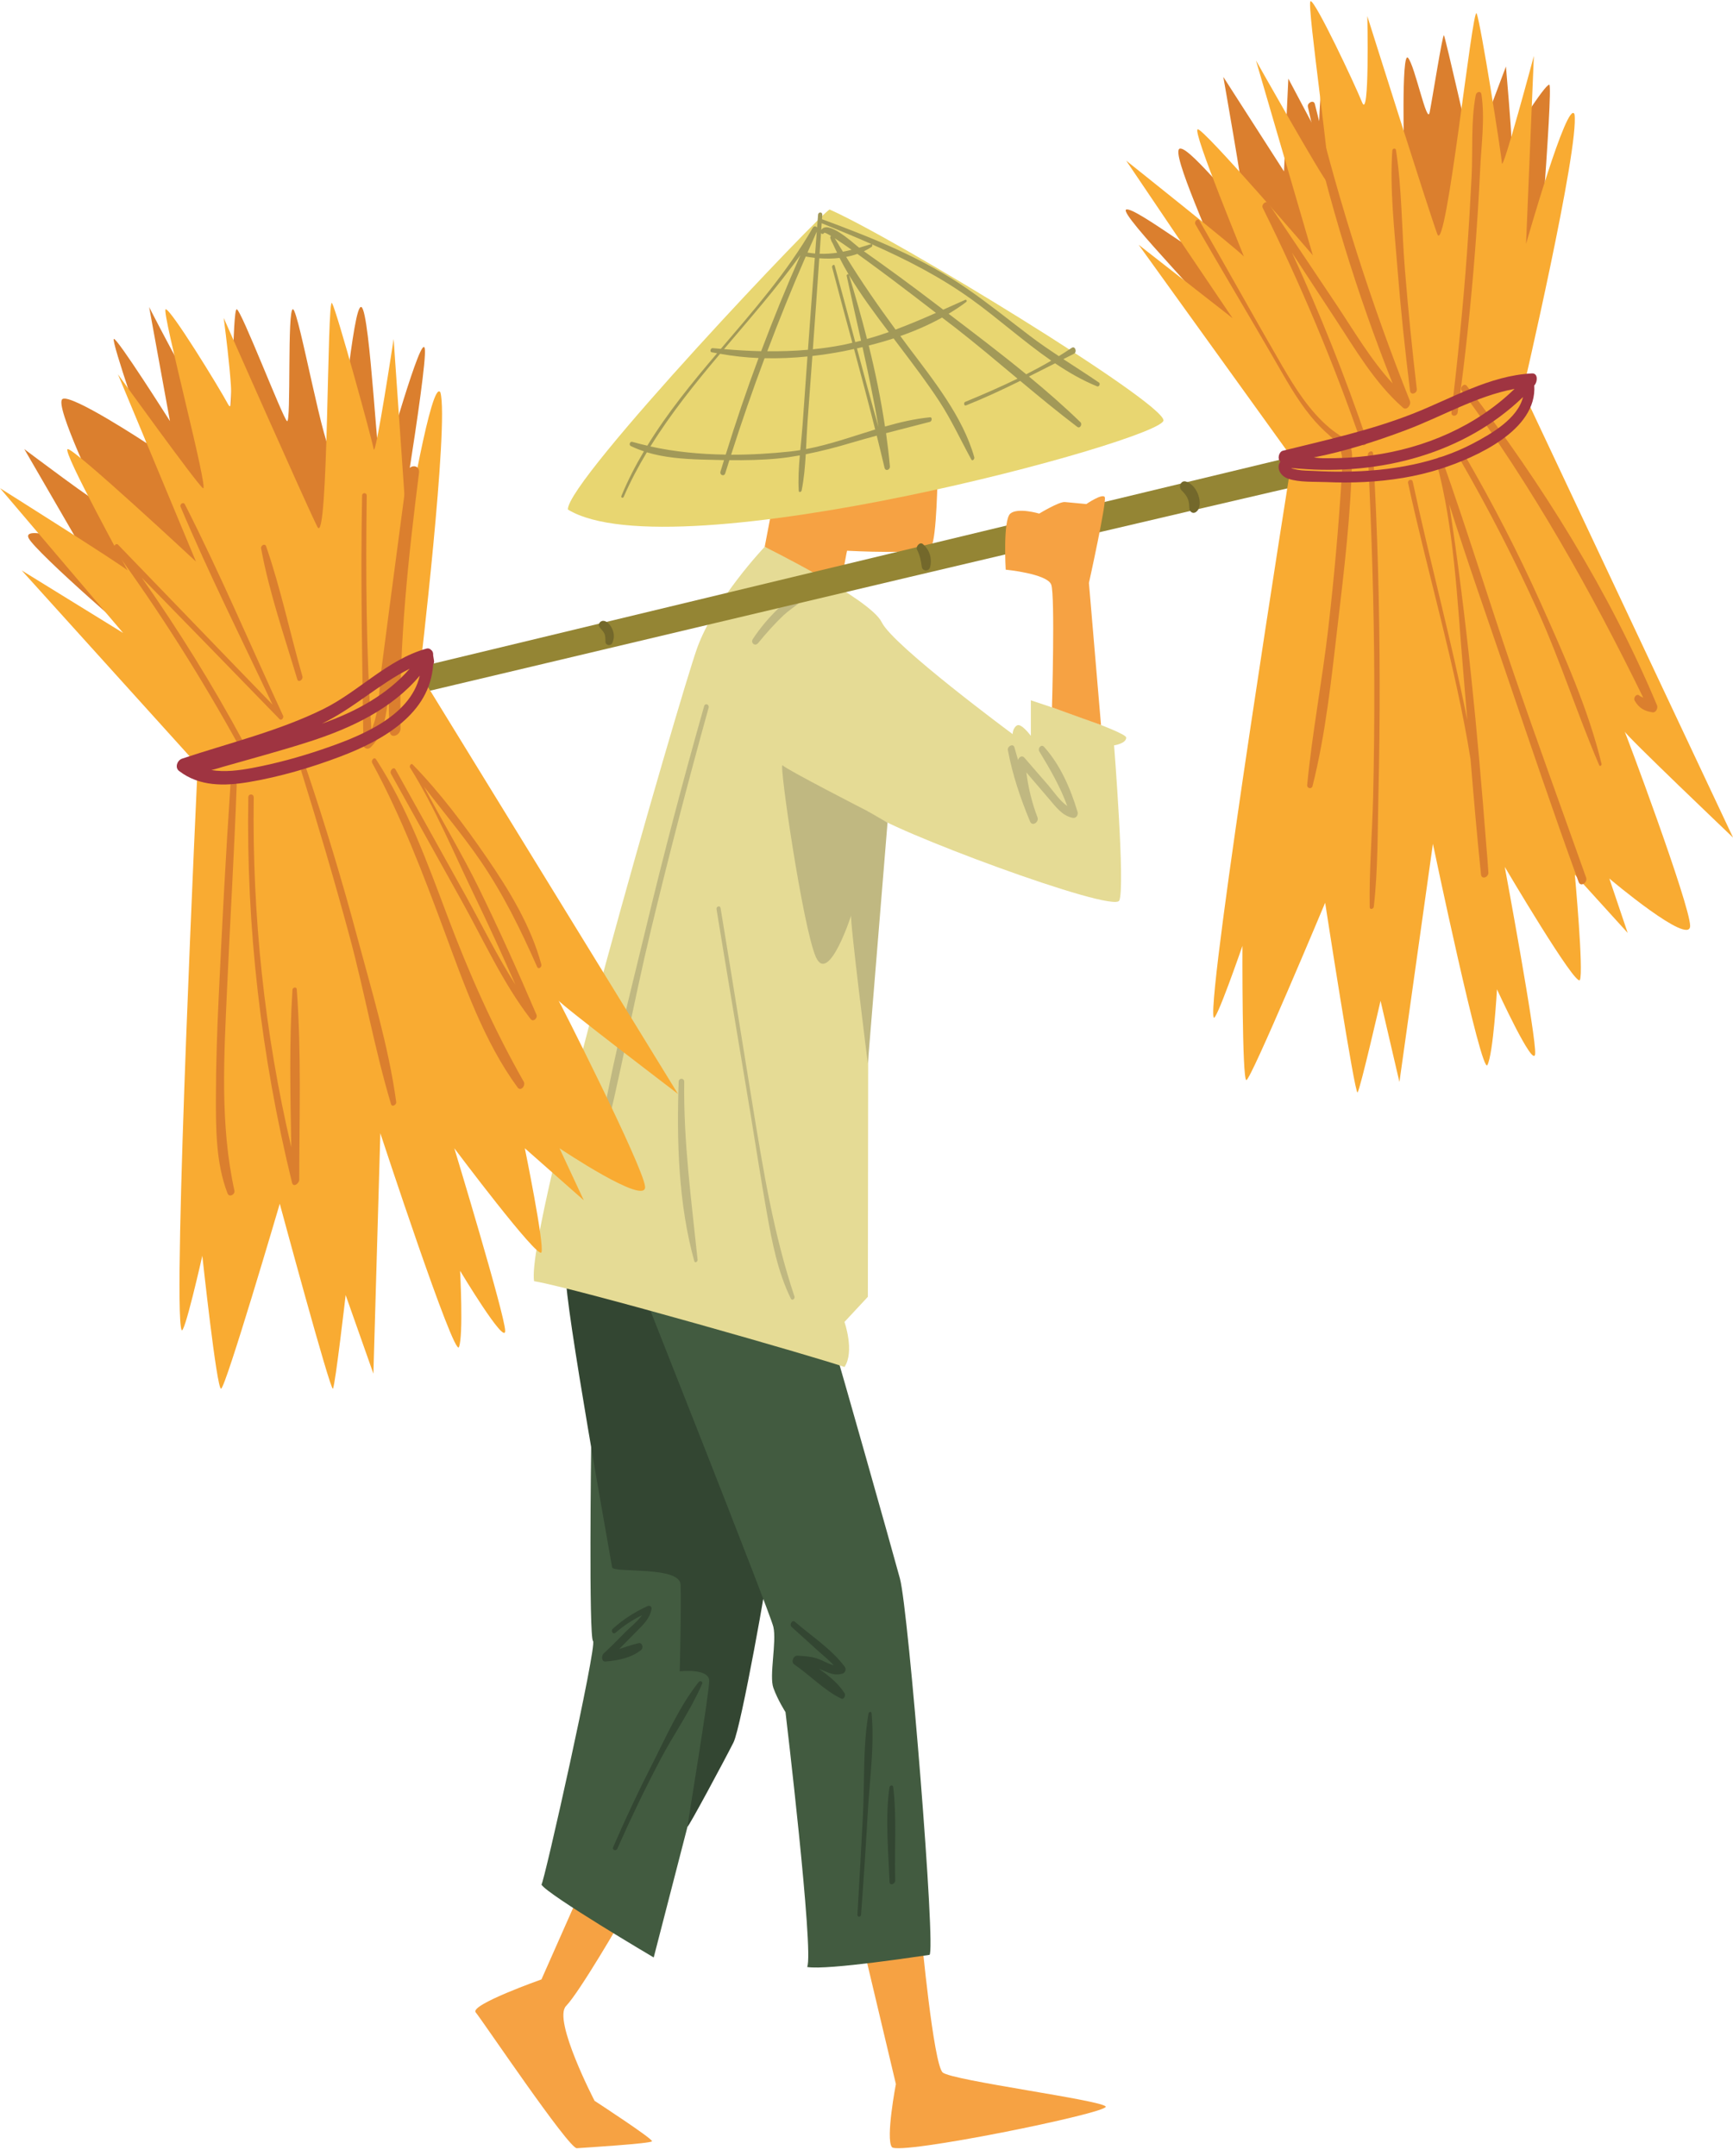 <?xml version="1.0" encoding="UTF-8"?><svg xmlns="http://www.w3.org/2000/svg" xmlns:xlink="http://www.w3.org/1999/xlink" height="2409.7" preserveAspectRatio="xMidYMid meet" version="1.0" viewBox="531.3 298.7 1937.3 2409.7" width="1937.3" zoomAndPan="magnify"><g><g><path d="M 1227.84 2440.91 C 1227.191 2442.852 1179.148 2525.551 1164.078 2541.059 C 1149.02 2556.559 1195.961 2647.02 1195.961 2647.02 C 1195.961 2647.02 1261.441 2689.66 1260.148 2692.25 C 1258.852 2694.828 1185.199 2699.352 1176.148 2700 C 1167.109 2700.648 1070.191 2556.559 1063.078 2548.16 C 1055.98 2539.762 1136.578 2511.328 1136.578 2511.328 L 1190.371 2389.871 L 1227.84 2440.91" fill="#f6a243"/></g><g><path d="M 1499.207 2486.781 L 1532.805 2628.281 C 1532.805 2628.281 1521.172 2689.008 1528.285 2698.711 C 1535.391 2708.398 1770.57 2660.59 1767.344 2653.48 C 1764.109 2646.367 1595.48 2624.398 1585.141 2615.359 C 1574.797 2606.309 1561.23 2460.938 1561.23 2460.938 L 1499.207 2486.781" fill="#f6a243"/></g><g><path d="M 1192.148 1916.371 C 1192.148 1916.371 1189.398 2128.68 1194.238 2133.039 C 1199.09 2137.398 1139.48 2403.43 1136.578 2405.371 C 1143.852 2417 1262.078 2486.781 1262.078 2486.781 L 1299.879 2340.441 C 1299.879 2340.441 1343.488 2211.539 1344.461 2206.691 C 1345.43 2201.852 1331.859 2004.141 1304.73 1954.711 C 1277.59 1905.281 1192.148 1916.371 1192.148 1916.371" fill="#425b40"/></g><g><path d="M 1390.012 2050.66 C 1390.98 2053.57 1359.969 2228.988 1351.25 2246.43 C 1342.52 2263.879 1299.879 2343.352 1299.879 2340.441 C 1299.879 2337.531 1324.109 2192.16 1324.109 2177.621 C 1324.109 2163.078 1291.16 2166.961 1291.16 2166.961 C 1291.16 2166.961 1293.102 2091.359 1292.129 2070.039 C 1291.16 2048.719 1216.531 2057.441 1215.559 2050.66 C 1214.602 2043.879 1161.289 1749.25 1164.199 1725.988 C 1167.109 1702.73 1340.59 1756.031 1340.59 1756.031 L 1390.012 2050.66" fill="#334632"/></g><g><path d="M 1240.762 1719.211 C 1240.762 1719.211 1391.949 2100.41 1395.828 2117.211 C 1399.711 2134.012 1390.98 2171.801 1395.828 2185.371 C 1400.672 2198.941 1409.398 2212.512 1409.398 2212.512 C 1409.398 2212.512 1441.379 2480.969 1433.629 2497.441 C 1456.891 2501.32 1562.52 2484.84 1570.281 2483.879 C 1578.031 2482.91 1547.02 2099.121 1537.328 2063.262 C 1527.629 2027.398 1467.551 1815.148 1465.609 1810.309 C 1463.672 1805.461 1240.762 1719.211 1240.762 1719.211" fill="#425b40"/></g><g><path d="M 1394.859 864.414 L 1386.141 909.957 C 1386.141 909.957 1464.273 964.23 1471 964.23 C 1473.031 937.262 1478.211 914.32 1478.211 914.32 C 1478.211 914.32 1565.918 919.168 1572.219 909.957 C 1578.52 900.758 1579.484 828.551 1579.484 826.121 C 1579.484 823.707 1394.859 864.414 1394.859 864.414" fill="#f6a243"/></g><g><path d="M 1458.82 532.945 C 1454.391 530.988 1164.199 836.301 1166.141 868.273 C 1283.41 939.996 1833.898 789.781 1831.945 768.453 C 1830.008 747.125 1533.453 565.906 1458.82 532.945" fill="#e8d671"/></g><g><path d="M 1678.504 717.094 C 1650.121 693.789 1620.727 671.488 1591.727 649.441 C 1598.559 645.328 1605.215 641.004 1611.441 636.242 C 1612.609 635.336 1611.684 633.262 1610.219 633.914 C 1601.977 637.57 1593.828 641.23 1585.707 644.859 C 1582.758 642.605 1579.781 640.34 1576.816 638.086 C 1550.613 618.066 1524 598.562 1497.031 579.57 C 1500.031 578.148 1502.934 576.516 1505.695 574.656 C 1506.531 574.082 1506.762 572.418 1506.082 571.797 C 1544.914 588.973 1582.547 608.27 1617.43 633.34 C 1646.797 654.445 1675.602 680.438 1706.477 701.836 C 1697.328 707.203 1688 712.27 1678.504 717.094 Z M 1532.438 667.117 C 1512.977 640.613 1494.395 613.848 1477.184 585.875 C 1481.473 585.059 1485.664 583.938 1489.734 582.504 C 1507.523 595.266 1525.617 608.859 1528.719 611.172 C 1545.125 623.449 1561.348 635.984 1577.59 648.473 C 1562.617 655.113 1547.664 661.434 1532.438 667.117 Z M 1500.543 677.625 C 1494.402 653.602 1487.633 629.754 1480.422 606.211 C 1493.703 628.395 1509.293 649.352 1524.879 669.914 C 1516.895 672.742 1508.773 675.281 1500.543 677.625 Z M 1513.371 776.031 C 1505.051 746.82 1497.125 717.484 1489.273 688.121 C 1491.344 687.668 1493.402 687.184 1495.484 686.684 C 1502.031 716.352 1508.293 746.047 1513.371 776.031 Z M 1432.363 800.711 C 1432.895 790.367 1433.305 780.039 1434.043 769.938 C 1435.832 745.504 1437.645 721.055 1439.453 696.617 C 1451.223 695.273 1462.922 693.488 1474.422 691.266 C 1478.242 690.523 1482.125 689.664 1485.992 688.816 C 1494.082 718.754 1502.062 748.723 1509.645 778.785 C 1484.055 786.648 1458.641 795.734 1432.363 800.711 Z M 1428.492 773.613 C 1427.832 782.926 1426.832 792.379 1425.941 801.844 C 1422.172 802.465 1418.395 802.992 1414.582 803.402 C 1393.133 805.684 1370.922 807.031 1348.621 806.984 C 1360.211 770.711 1372.664 734.754 1386.012 699.113 C 1402.004 699.477 1418.043 698.781 1433.953 697.18 C 1432.133 722.656 1430.332 748.133 1428.492 773.613 Z M 1342.562 806.863 C 1314.102 806.469 1285.602 803.793 1258.383 797.762 C 1281.094 761.137 1308.223 727.375 1336.254 694.184 C 1350.422 696.723 1364.805 698.328 1379.293 698.918 C 1366.031 734.543 1353.812 770.543 1342.562 806.863 Z M 1426.082 583.91 C 1410.422 619.277 1395.812 655.098 1382.184 691.297 C 1368.395 690.977 1354.562 690.133 1340.664 688.969 C 1369.902 654.477 1399.773 620.363 1426.082 583.91 Z M 1442.164 586.918 C 1439.531 621.168 1436.961 655.43 1434.504 689.691 C 1419.344 691.039 1404.203 691.492 1389.031 691.34 C 1402.523 655.719 1416.754 620.379 1432.023 585.438 C 1435.332 586.055 1438.723 586.539 1442.164 586.918 Z M 1444.352 557.66 C 1443.703 565.809 1443.152 573.973 1442.523 582.125 C 1439.734 581.898 1436.875 581.504 1433.984 581.035 C 1437.414 573.234 1440.832 565.43 1444.352 557.66 Z M 1447.152 587.402 C 1454.652 587.945 1462.312 587.902 1469.852 587.023 C 1473.062 593.344 1476.465 599.559 1480.102 605.668 C 1479.363 604.609 1477.484 605.668 1477.773 606.996 C 1483.004 631.266 1488.512 655.383 1493.883 679.531 C 1491.742 680.09 1489.562 680.605 1487.395 681.121 C 1479.781 652.648 1472.223 624.145 1464.422 595.75 C 1463.812 593.527 1460.992 595.535 1461.492 597.426 C 1468.863 625.598 1476.504 653.723 1484.113 681.859 C 1480.633 682.676 1477.184 683.539 1473.633 684.234 C 1462.383 686.441 1451.172 688.016 1439.984 689.164 C 1442.473 655.25 1444.832 621.316 1447.152 587.402 Z M 1449.133 559.188 C 1449.914 560.41 1451.523 560.863 1452.512 559.035 C 1452.883 558.324 1455.773 559.699 1460.172 562.363 C 1459.633 563.043 1459.293 563.98 1459.504 564.719 C 1460.215 567.156 1460.992 568.984 1462.082 570.602 C 1463.633 574.203 1465.414 577.695 1467.113 581.23 C 1460.711 582.168 1454.215 582.578 1447.504 582.367 C 1448.031 574.641 1448.625 566.914 1449.133 559.188 Z M 1483.293 577.906 C 1480.062 578.738 1476.832 579.449 1473.613 580.082 C 1472.094 577.574 1470.484 575.141 1468.992 572.598 C 1468.895 572.371 1468.883 572.098 1468.672 571.918 C 1467.305 569.695 1465.941 567.473 1464.574 565.25 C 1464.523 565.176 1464.484 565.098 1464.434 565.023 C 1469.734 568.441 1476.344 572.992 1483.293 577.906 Z M 1449.871 548.238 C 1468.723 555.812 1487.434 563.543 1505.895 571.707 C 1505.652 571.57 1505.383 571.48 1504.973 571.617 C 1500.441 573.035 1496.062 574.367 1491.723 575.621 C 1482.562 568.137 1456.383 544.309 1449.363 555.844 C 1449.531 553.305 1449.703 550.777 1449.871 548.238 Z M 1759.836 726.332 C 1746.652 717.332 1733.27 708.836 1720.012 700.141 C 1723.926 698.16 1727.844 696.148 1731.789 694.184 C 1735.691 692.234 1733.211 684.914 1729.324 687.547 C 1724.621 690.723 1719.828 693.805 1714.988 696.801 C 1704.012 689.543 1693.109 682.133 1682.527 674.09 C 1659.438 656.562 1636.848 638.328 1613 621.816 C 1562.785 587.07 1507.164 564.719 1450.184 543.734 C 1450.293 542.102 1450.402 540.469 1450.512 538.848 C 1450.734 535.324 1446.082 535.387 1445.812 538.684 C 1445.434 543.445 1445.094 548.223 1444.715 552.988 C 1443.582 551.504 1441.203 551.066 1439.941 553.258 C 1411.473 602.539 1373.953 645.406 1337.094 688.664 C 1334.031 688.395 1330.984 688.164 1327.914 687.863 C 1325.672 687.652 1324.453 691.961 1326.812 692.461 C 1328.832 692.898 1330.883 693.188 1332.922 693.578 C 1304.844 726.602 1277.484 760.094 1254.934 796.883 C 1249.301 795.566 1243.691 794.223 1238.191 792.621 C 1235.492 791.832 1234.031 796.066 1236.492 797.293 C 1241.223 799.637 1246.141 801.512 1251.121 803.176 C 1241.703 819.109 1233.121 835.637 1225.941 853.117 C 1225.152 855.039 1227.742 855.945 1228.551 854.07 C 1236.043 836.742 1244.832 820.262 1254.402 804.293 C 1273.863 810.207 1294.781 811.719 1314.922 812.398 C 1323.465 812.668 1332.051 812.883 1340.664 813.031 C 1339.352 817.281 1338.004 821.516 1336.734 825.781 C 1335.531 829.785 1340.801 831.766 1342.055 827.715 C 1343.562 822.832 1345.152 817.961 1346.691 813.094 C 1364.531 813.273 1382.414 812.957 1400.055 811.309 C 1408.582 810.508 1417.023 809.223 1425.414 807.742 C 1424.242 821 1423.441 834.262 1424.203 847.297 C 1424.344 849.609 1427.094 848.656 1427.441 846.934 C 1430.102 833.793 1431.262 820.141 1432.055 806.457 C 1449.312 803.082 1466.352 798.637 1483.273 793.574 C 1492.633 790.773 1502.004 788.188 1511.395 785.664 C 1514.367 797.609 1517.285 809.555 1520.098 821.547 C 1521.129 825.945 1526.48 823.996 1526.117 819.973 C 1525.027 807.605 1523.516 795.234 1521.793 782.898 C 1538.137 778.617 1554.516 774.504 1570.918 770.227 C 1573.156 769.652 1573.777 764.902 1570.949 765.176 C 1553.832 766.809 1537.156 770.738 1520.629 775.504 C 1516.062 745.109 1509.895 714.855 1502.441 684.945 C 1511.715 682.602 1520.992 679.984 1530.215 676.977 C 1532.617 680.152 1535.055 683.359 1537.441 686.52 C 1552.52 706.508 1567.715 726.453 1581.43 747.426 C 1595.066 768.305 1605.184 790.641 1617.176 812.383 C 1618.43 814.664 1620.938 811.672 1620.457 809.934 C 1607.801 764.645 1574.457 723.293 1546.68 686.352 C 1543.672 682.344 1540.754 678.336 1537.789 674.332 C 1553.938 668.66 1569.695 661.855 1584.406 653.676 C 1589.188 657.379 1594.07 660.965 1598.832 664.684 C 1622.57 683.176 1645.645 702.621 1668.781 721.961 C 1649.516 731.336 1629.816 739.848 1610.219 747.969 C 1608.328 748.738 1608.949 752.762 1611.141 751.898 C 1631.887 743.645 1651.953 734.254 1671.82 724.457 C 1692.809 741.98 1713.902 759.414 1735.629 775.895 C 1738.652 778.195 1741.465 772.949 1739.078 770.617 C 1720.781 752.883 1701.41 735.977 1681.543 719.57 C 1691.281 714.672 1701.047 709.773 1710.785 704.812 C 1725.816 714.945 1741.359 723.895 1757.723 730.562 C 1759.93 731.457 1761.727 727.617 1759.836 726.332" fill="#a29958"/></g><g><path d="M 1386.141 909.949 C 1386.141 909.949 1329.938 969.074 1310.539 1023.352 C 1291.164 1077.613 1118.652 1672.688 1128.344 1730.824 C 1174.863 1738.586 1452.047 1818.059 1475.309 1826.777 C 1486.938 1809.336 1475.309 1776.387 1475.309 1776.387 L 1501.477 1748.277 C 1501.477 1748.277 1502.438 1218.148 1501.477 1205.543 C 1520.852 1224.93 1775.75 1319.906 1782.52 1305.367 C 1789.316 1290.824 1776.711 1131.879 1776.711 1131.879 C 1776.711 1131.879 1790.289 1129.941 1790.289 1123.16 C 1790.289 1116.391 1683.672 1081.5 1683.672 1081.5 L 1683.672 1121.223 C 1683.672 1121.223 1673.016 1106.684 1668.168 1109.594 C 1663.32 1112.504 1663.32 1119.289 1663.32 1119.289 C 1663.32 1119.289 1529.57 1020.438 1516.98 994.27 C 1504.387 968.098 1386.141 909.949 1386.141 909.949" fill="#e5db95"/></g><g><path d="M 1432.395 956.141 C 1420.645 958.047 1408.73 971.766 1400.551 979.719 C 1390.203 989.789 1380.887 1000.852 1372.957 1012.906 C 1370.035 1017.332 1375.316 1021.785 1378.84 1017.496 C 1387.82 1006.547 1397.152 995.934 1407.512 986.254 C 1416.129 978.188 1428.973 971.414 1435.203 961.457 C 1436.672 959.125 1435.48 955.637 1432.395 956.141" fill="#c0b881"/></g><g><path d="M 957.766 1083.43 C 961.645 1083.43 2132.387 803.215 2141.434 806.992 C 2150.477 810.781 2141.434 769.426 2141.434 769.426 L 917.707 1064.055 L 957.766 1083.43" fill="#948534"/></g><g><path d="M 1215.91 1002.188 C 1214.16 998.109 1210.078 992.297 1205.047 992.738 C 1202.34 992.973 1199.777 996.066 1201.129 998.848 C 1202.578 1001.828 1205.418 1003.703 1206.828 1006.746 C 1208.277 1009.836 1208.008 1012.891 1208.129 1016.191 C 1208.258 1020.184 1213.859 1021.117 1215.629 1017.695 C 1218.141 1012.828 1218.051 1007.188 1215.91 1002.188" fill="#73682b"/></g><g><path d="M 1563.035 906.926 C 1559.535 903.918 1554.648 909.703 1556.465 913.203 C 1559.613 919.273 1560.875 925.469 1561.723 932.184 C 1562.391 937.52 1569.836 937.75 1571.098 932.57 C 1573.438 922.926 1570.504 913.332 1563.035 906.926" fill="#73682b"/></g><g><path d="M 1870.332 850.613 C 1867.93 844.68 1863.281 838.859 1856.961 836.961 C 1851.328 835.262 1848.367 843.152 1852.059 846.762 C 1857.105 851.676 1860.332 856.23 1860.637 863.469 C 1860.758 866.207 1860.598 869.617 1863.27 871.293 C 1865.527 872.715 1867.969 871.691 1869.617 869.859 C 1874.039 864.93 1872.59 856.191 1870.332 850.613" fill="#73682b"/></g><g><path d="M 1766.277 854.344 C 1763.703 849.816 1745.695 862.141 1745.695 862.141 C 1745.695 862.141 1728.246 860.531 1721.793 859.883 C 1715.332 859.238 1693.039 872.797 1693.039 872.797 C 1693.039 872.797 1669.133 865.699 1660.73 872.797 C 1652.328 879.906 1655.562 935.48 1655.562 935.48 C 1655.562 935.48 1702.074 939.992 1706.48 952.273 C 1710.871 964.555 1707.285 1089.41 1707.285 1089.41 L 1762.105 1109.145 L 1748.598 950.336 C 1748.598 950.336 1768.859 858.867 1766.277 854.344" fill="#f6a243"/></g><g><path d="M 1245.102 2135.461 C 1237.699 2137.172 1230.66 2139.711 1223.5 2141.969 C 1229.828 2135.512 1236.23 2129.109 1242.551 2122.672 C 1249.961 2115.129 1257.801 2108.059 1259.648 2097.238 C 1260.109 2094.602 1257.641 2092.922 1255.34 2093.961 C 1240.98 2100.48 1228.059 2108.77 1216.34 2119.328 C 1213.762 2121.648 1216.488 2126.301 1219.469 2123.719 C 1228.52 2115.922 1238.371 2109.379 1249.039 2104.199 C 1243.859 2111.211 1236.371 2117.16 1230.52 2122.98 C 1222.41 2131.039 1214.48 2139.359 1206.039 2147.078 C 1203.59 2149.32 1203.469 2156.328 1208.121 2155.969 C 1221.809 2154.891 1237.031 2151.949 1247.941 2143.109 C 1250.922 2140.699 1249.449 2134.461 1245.102 2135.461" fill="#334632"/></g><g><path d="M 1446.789 2164.18 C 1449.09 2165.039 1451.391 2165.961 1453.738 2166.949 C 1460.711 2169.922 1465.672 2171.59 1473.031 2169.559 C 1476.031 2168.73 1477.66 2164.621 1475.77 2162.039 C 1461.301 2142.309 1438.191 2127.469 1419.898 2111.512 C 1416.879 2108.879 1413.371 2114.762 1416.148 2117.238 C 1425.648 2125.699 1435.039 2134.27 1444.449 2142.84 C 1450.602 2148.449 1457.59 2153.84 1463.262 2160.16 C 1456.5 2158.379 1449.898 2154.07 1443.57 2152.211 C 1436.781 2150.219 1429.762 2149.828 1422.738 2149.43 C 1418.211 2149.172 1415.262 2156.57 1419.172 2159.23 C 1436.559 2171.051 1452.781 2188.301 1471.602 2197.352 C 1474.91 2198.941 1476.891 2193.711 1475.449 2191.422 C 1468.738 2180.762 1458.031 2171.91 1446.789 2164.18" fill="#334632"/></g><g><path d="M 1312.328 2178.949 C 1290.691 2206.051 1275.398 2241.23 1259.691 2272.09 C 1244.441 2302.051 1230.199 2332.488 1216.801 2363.32 C 1215.309 2366.738 1220 2368.391 1221.488 2365.031 C 1236.309 2331.551 1252.129 2298.551 1269.191 2266.148 C 1284.121 2237.801 1303.449 2210.41 1316.129 2181.07 C 1317.289 2178.379 1314.051 2176.801 1312.328 2178.949" fill="#334632"/></g><g><path d="M 1505.602 2213.672 C 1505.379 2211.289 1502.539 2212.172 1502.211 2214.051 C 1495.891 2250.43 1497.859 2289.578 1496.02 2326.5 C 1494.148 2363.98 1491.988 2401.461 1489.809 2438.922 C 1489.641 2441.93 1493.621 2441.891 1493.828 2439.07 C 1496.781 2400.379 1499.27 2361.672 1501.488 2322.941 C 1503.531 2287.191 1509.031 2249.359 1505.602 2213.672" fill="#334632"/></g><g><path d="M 1529.801 2296.281 C 1529.441 2293.391 1525.91 2294.328 1525.57 2296.75 C 1520.738 2330.922 1524.41 2367.969 1525.699 2402.32 C 1525.879 2407.129 1532.199 2404.828 1532.07 2400.672 C 1530.98 2366.301 1533.949 2330.359 1529.801 2296.281" fill="#334632"/></g><g><path d="M 1501.457 1205.559 C 1501.457 1205.559 1410.629 1159.031 1406.133 1154.184 C 1401.637 1149.348 1428.773 1335.422 1443.316 1368.371 C 1457.848 1401.332 1484.508 1317.008 1482.805 1321.855 C 1481.113 1326.691 1501.457 1487.586 1501.457 1487.586 L 1523.461 1218.273 L 1501.457 1205.559" fill="#c0b881"/></g><g><path d="M 1735.836 1206.125 C 1728.102 1180.305 1716.668 1153.805 1698.488 1133.582 C 1695.309 1130.035 1691.062 1135.176 1693.152 1138.641 C 1705.25 1158.668 1716.461 1177.961 1724.395 1199.652 C 1715.875 1193.801 1709.301 1183.609 1703 1176.285 C 1694.207 1166.059 1685.223 1155.996 1676.5 1145.723 C 1673.781 1142.508 1670.246 1145.047 1669.383 1148.25 C 1668.02 1143.543 1666.641 1138.848 1665.309 1134.109 C 1663.945 1129.266 1657.207 1132.949 1657.977 1137.105 C 1663.082 1164.602 1672.059 1191.219 1682.801 1217.008 C 1685.312 1223.031 1693.062 1217.547 1691.074 1212.301 C 1684.855 1195.969 1680.805 1179.281 1678.668 1162.137 C 1687.23 1172.133 1695.77 1182.172 1704.367 1192.16 C 1711.859 1200.859 1718.539 1210.328 1730.281 1212.887 C 1734.238 1213.746 1736.926 1209.742 1735.836 1206.125" fill="#c0b881"/></g><g><path d="M 1419.41 1747.938 C 1396.086 1678.07 1384.602 1607.25 1372.742 1534.723 C 1360.699 1461.074 1349.004 1387.371 1336.816 1313.742 C 1336.254 1310.375 1331.789 1311.93 1332.273 1314.926 C 1344.691 1391.094 1357.629 1467.18 1370.215 1543.316 C 1376.309 1580.227 1381.918 1617.223 1388.469 1654.051 C 1394.25 1686.551 1400.699 1720.457 1415.348 1750.246 C 1416.766 1753.141 1420.258 1750.539 1419.41 1747.938" fill="#c0b881"/></g><g><path d="M 1296.191 1508.039 C 1296.262 1503.43 1290.141 1503.422 1289.988 1507.82 C 1287.648 1573.891 1289.68 1644.41 1307.449 1708.469 C 1308.148 1710.988 1311.352 1708.98 1311.141 1706.961 C 1304.23 1640.262 1295.27 1575.371 1296.191 1508.039" fill="#c0b881"/></g><g><path d="M 1318.461 1088 C 1295.035 1170.379 1273.246 1253.242 1253.266 1336.527 C 1233.402 1419.262 1211.07 1503.215 1199.059 1587.523 C 1198.715 1589.969 1202.16 1590.613 1202.781 1588.238 C 1224.246 1505.66 1238.996 1421.117 1259.012 1338.113 C 1279.051 1254.98 1300.582 1172.227 1323.457 1089.809 C 1324.488 1086.059 1319.555 1084.18 1318.461 1088" fill="#c0b881"/></g><g><path d="M 1910.449 677.629 C 1898.828 655.059 1780.59 536.809 1790.281 532.934 C 1799.973 529.062 1890.754 600.574 1891.457 590.457 C 1892.176 580.359 1837.887 466.371 1850.438 464.77 C 1862.973 463.168 1923.047 543.605 1922.082 527.133 C 1921.117 510.66 1898.828 384.66 1898.828 384.66 L 1966.664 490.297 L 1971.52 386.605 L 2005.43 450.57 C 2005.43 450.57 2007.375 359.461 2016.102 368.188 C 2024.828 376.914 2101.016 474.789 2101.016 474.789 C 2101.016 474.789 2097.598 354.621 2105.312 363.332 C 2113.012 372.059 2126.559 438.934 2129.469 424.406 C 2132.391 409.859 2143.996 336.207 2145.465 338.148 C 2146.938 340.078 2176.973 471.91 2176.957 472.859 C 2176.957 473.789 2214.773 373.039 2214.773 373.039 C 2214.773 373.039 2221.426 449.57 2220.641 452.234 C 2219.84 454.898 2258.391 392.422 2263.23 393.387 C 2268.082 394.352 2245.793 667.121 2245.793 667.121 L 1910.449 677.629" fill="#db7f2e"/></g><g><path d="M 704.816 1028.188 C 691.246 1021.414 571.07 915.77 563.316 900.254 C 555.566 884.754 619.527 906.082 619.527 906.082 L 558.473 800.715 C 558.473 800.715 646.668 867.195 644.727 861.934 C 642.789 856.656 591.422 751.125 601.117 744.773 C 610.809 738.41 695.254 794.16 695.254 794.16 C 695.254 794.16 655.777 680.832 658.492 677.641 C 661.203 674.449 721.289 769.426 721.289 769.426 L 698.031 641.93 C 698.031 641.93 776.523 796.566 784.281 782.996 C 792.039 769.426 791.023 644.48 795.895 644.438 C 800.762 644.406 847.281 765.551 852.129 769.426 C 856.973 773.297 852.129 641.582 858.91 644.438 C 865.699 647.309 893.801 807.73 903.492 806.992 C 913.184 806.254 925.527 636.551 935.348 641.93 C 945.168 647.309 953.891 835.121 957.766 826.016 C 961.645 816.91 1003.32 666.375 1006.23 688.82 C 1009.129 711.281 967.574 956.094 967.574 956.094 L 704.816 1028.188" fill="#db7f2e"/></g><g><path d="M 1000.406 1051.461 C 1000.406 1051.461 1033.359 773.305 1023.668 737.449 C 1013.977 720.008 985.871 887.531 985.871 887.531 L 971.332 677.645 C 971.332 677.645 950.98 811.652 949.039 800.719 C 947.102 789.785 908.34 648.262 902.523 637.605 C 896.707 626.965 898.645 912.602 886.047 887.531 C 873.449 862.461 781.375 654.102 781.375 654.102 C 781.375 654.102 796.883 770.395 786.223 750.523 C 775.562 730.664 721.289 642.559 716.441 644.449 C 711.598 646.344 765.871 850.539 758.117 844.383 C 750.363 838.238 663.141 717.098 663.141 717.098 L 750.363 926.434 C 750.363 926.434 613.711 799.059 606.93 800.719 C 600.145 802.379 676.707 940.41 673.801 936.332 C 670.895 932.258 531.336 844.383 531.336 844.383 L 668.957 1006.258 L 555.562 936.332 L 752.301 1154.098 C 752.301 1154.098 723.875 1757.973 734.211 1785.113 C 736.797 1794.152 757.473 1702.414 757.473 1702.414 C 757.473 1702.414 773.469 1851.012 778.391 1851.012 C 783.316 1851.012 844.051 1644.262 844.051 1644.262 C 844.051 1644.262 900.906 1854.891 903.492 1851.012 C 906.074 1847.133 917.707 1746.344 917.707 1746.344 L 948.719 1834.215 L 956.473 1565.434 C 956.473 1565.434 1039.176 1817.414 1044.348 1804.492 C 1049.508 1791.574 1045.637 1719.215 1045.637 1719.215 C 1045.637 1719.215 1096.027 1803.203 1096.027 1786.402 C 1096.027 1769.602 1039.176 1582.234 1039.176 1582.234 C 1039.176 1582.234 1133.188 1707.582 1136.578 1698.535 C 1139.969 1689.484 1117.996 1582.234 1117.996 1582.234 L 1183.898 1640.383 L 1156.766 1582.234 C 1156.766 1582.234 1254.977 1648.133 1252.387 1624.875 C 1249.805 1601.613 1154.176 1412.949 1155.477 1416.836 C 1156.766 1420.707 1289.195 1521.496 1289.195 1521.496 L 1000.406 1051.461" fill="#f9ab32"/></g><g><path d="M 2233.605 735.918 C 2233.605 735.918 2297.094 463.117 2291.41 426.391 C 2283.703 407.996 2237.25 571.387 2237.25 571.387 L 2246 361.18 C 2246 361.18 2210.969 492.117 2210.254 481.031 C 2209.543 469.945 2186.656 325 2182.047 313.781 C 2177.441 302.562 2147.793 586.664 2138.047 560.363 C 2128.305 534.047 2059.824 316.781 2059.824 316.781 C 2059.824 316.781 2062.379 434.082 2053.977 413.148 C 2045.574 392.234 2001.375 298.668 1996.352 300.023 C 1991.332 301.367 2022.703 510.297 2015.676 503.336 C 2008.648 496.379 1935.348 366.332 1935.348 366.332 L 1998.902 584.031 C 1998.902 584.031 1877.16 442.316 1870.234 443.23 C 1863.309 444.125 1924.145 589.766 1921.707 585.391 C 1919.273 581.012 1790.273 478.281 1790.273 478.281 L 1909.164 654.363 L 1804.191 572.328 L 1975.668 810.512 C 1975.668 810.512 1880.676 1407.539 1887.949 1435.66 C 1889.523 1444.93 1920.199 1356.031 1920.199 1356.031 C 1920.199 1356.031 1919.672 1505.492 1924.574 1506.043 C 1929.465 1506.582 2012.676 1307.805 2012.676 1307.805 C 2012.676 1307.805 2045.902 1523.43 2048.902 1519.859 C 2051.902 1516.301 2074.59 1417.41 2074.59 1417.41 L 2095.703 1508.172 L 2133.125 1241.895 C 2133.125 1241.895 2187.469 1501.473 2194.047 1489.199 C 2200.594 1476.922 2204.754 1404.57 2204.754 1404.57 C 2204.754 1404.57 2245.555 1493.621 2247.41 1476.934 C 2249.266 1460.23 2213.453 1267.715 2213.453 1267.715 C 2213.453 1267.715 2293.035 1402.691 2297.426 1394.082 C 2301.785 1385.461 2291.809 1276.434 2291.809 1276.434 L 2350.871 1341.512 L 2330.34 1280.727 C 2330.34 1280.727 2420.66 1357.07 2420.66 1333.676 C 2420.66 1310.273 2346.48 1112.199 2347.328 1116.191 C 2348.188 1120.188 2468.672 1234.984 2468.672 1234.984 L 2233.605 735.918" fill="#f9ab32"/></g><g><path d="M 999.719 827.18 C 1000.949 817.43 987.91 817.711 986.707 826.723 C 980.031 876.746 973.422 926.785 966.816 976.84 C 963.684 1000.594 960.57 1024.359 957.527 1048.141 C 955.043 1067.527 955.52 1094.938 946.527 1114.527 C 940.574 1027.504 940.113 940.043 941.254 852.875 C 941.305 849.031 936.164 849.043 936.09 852.688 C 934.227 945.598 936.297 1038.418 937.582 1131.305 C 937.645 1135.496 942.789 1136.848 945.5 1134.184 C 958.945 1120.969 961.801 1104.137 964.441 1086.086 C 964.883 1083.074 965.289 1080.047 965.727 1077.008 C 965.832 1090.051 966.176 1103.078 966.91 1116.105 C 967.43 1125.375 979.16 1120.766 979.027 1112.988 C 977.391 1016.969 987.711 922.285 999.719 827.18" fill="#db7f2e"/></g><g><path d="M 1116.723 1507.754 C 1082.723 1447.824 1055.84 1387.301 1031.551 1322.816 C 1008.941 1262.793 986.789 1201.484 951.645 1147.438 C 949.559 1144.23 945.871 1148.738 947.371 1151.504 C 980.168 1211.844 1004.211 1275.418 1028.07 1339.652 C 1050.02 1398.754 1072.262 1462.941 1109.898 1514.234 C 1113.543 1519.195 1119.199 1512.125 1116.723 1507.754" fill="#db7f2e"/></g><g><path d="M 1136.418 1376.75 C 1124.961 1334.086 1100.758 1294.242 1075.957 1258.098 C 1050.969 1221.656 1023.43 1184.957 992.598 1153.234 C 990.77 1151.352 988.637 1155.039 989.691 1156.727 C 1017.539 1201.207 1038.258 1251.418 1061.098 1298.641 C 1077.199 1331.918 1092.531 1365.547 1107.469 1399.355 C 1087.188 1367.555 1070.301 1333.133 1052.199 1300.457 C 1026.027 1253.188 999.719 1206.008 973.438 1158.805 C 971.309 1154.98 966.484 1160.254 968.363 1163.633 C 994.598 1210.859 1020.797 1258.098 1047.148 1305.266 C 1071.789 1349.395 1093.527 1397.688 1124.48 1437.789 C 1127.418 1441.613 1132.609 1436.703 1131 1432.938 C 1110.629 1385.234 1089.328 1337.883 1066.508 1291.305 C 1047.609 1252.711 1025.141 1215.895 1005.219 1177.855 C 1026.168 1205.539 1048.668 1232.102 1068.328 1260.809 C 1094.059 1298.383 1113.348 1337.93 1131.73 1379.414 C 1133.277 1382.91 1137.215 1379.711 1136.418 1376.75" fill="#db7f2e"/></g><g><path d="M 785.172 1403.27 C 788.551 1327.766 793.125 1252.309 795.887 1176.77 C 796.078 1171.562 789.227 1171.598 788.898 1176.523 C 783.574 1255.738 779.469 1335.137 775.719 1414.441 C 774.008 1450.641 772.742 1486.875 772.68 1523.117 C 772.617 1559.598 772.398 1598.172 785.664 1632.699 C 787.527 1637.566 794.32 1634 793.348 1629.559 C 777.023 1555.277 781.797 1478.785 785.172 1403.27" fill="#db7f2e"/></g><g><path d="M 863.043 1404.582 C 862.805 1401.375 858.422 1402.301 858.242 1405.129 C 854.512 1463.367 855.906 1522.473 856.926 1581.074 C 826.934 1453.023 813.105 1321.746 814.934 1190.145 C 814.996 1185.648 808.957 1185.668 808.883 1189.934 C 806.371 1335.102 823.207 1479.727 857.762 1620.723 C 859.203 1626.602 865.816 1621.438 865.82 1617.43 C 865.859 1546.836 868.312 1475.008 863.043 1404.582" fill="#db7f2e"/></g><g><path d="M 930.434 1345.293 C 913.473 1282.051 894.484 1219.41 873.516 1157.395 C 872.129 1153.293 866.945 1156.996 868.043 1160.508 C 887.258 1221.938 905.43 1283.707 922.199 1345.836 C 938.891 1407.684 950.07 1471.547 968.391 1532.809 C 969.559 1536.715 974.648 1533.68 974.207 1530.438 C 965.707 1468.309 946.652 1405.77 930.434 1345.293" fill="#db7f2e"/></g><g><path d="M 847.816 1098.867 C 811.305 1020.145 777.414 939.895 738.031 862.551 C 736.316 859.176 731.898 862.234 733.195 865.293 C 764.773 940.078 801.336 1012.84 835.922 1086.285 C 778.262 1026.883 720.91 967.148 663.344 907.637 C 660.727 904.934 657.152 910.316 659.004 912.867 C 710.148 982.934 756.43 1056.301 798.324 1132.254 C 800.34 1135.918 804.879 1130.887 803.148 1127.672 C 769.012 1064.352 731.031 1003.32 689.809 944.453 C 741.195 997.145 792.676 1049.762 843.875 1102.625 C 845.879 1104.688 848.742 1100.863 847.816 1098.867" fill="#db7f2e"/></g><g><path d="M 869.371 1054.715 C 855.484 1006.582 845.184 956.668 828.789 909.359 C 827.527 905.711 822.594 908.449 823.18 911.648 C 832.266 961.113 849.246 1009.871 863.605 1057.988 C 864.902 1062.344 870.441 1058.441 869.371 1054.715" fill="#db7f2e"/></g><g><path d="M 2107.426 746.875 C 2064.344 638.707 2029.004 527.93 2001.117 414.887 C 1999.859 409.816 1992.406 413.613 1993.379 418.047 C 2016.418 523.531 2048.246 627.012 2088.102 727.359 C 2064.012 701.234 2045.578 669.738 2026.016 640.344 C 2000.59 602.188 1975.008 564.145 1949.375 526.137 C 1946.707 522.18 1941.051 527.328 1942.859 531 C 1985.258 616.348 2022.219 704.445 2053.395 794.516 C 2054.938 798.949 2060.66 794.941 2059.371 791.129 C 2035.105 719.652 2007.137 649.688 1975.629 581.195 C 1991.406 605.336 2007.137 629.504 2023.012 653.594 C 2046.148 688.684 2067.684 726.359 2099.59 754.359 C 2103.961 758.203 2109.062 751.004 2107.426 746.875" fill="#db7f2e"/></g><g><path d="M 2101.824 599.945 C 2098.246 555.836 2098.543 510.23 2091.867 466.508 C 2091.48 463.816 2087.914 464.473 2087.746 466.961 C 2084.82 510.121 2090.078 555.168 2093.469 598.219 C 2097.082 644.074 2101.902 689.816 2107.566 735.469 C 2108.27 741.102 2115.688 738.488 2115.098 733.523 C 2109.855 689.086 2105.438 644.555 2101.824 599.945" fill="#db7f2e"/></g><g><path d="M 2187.367 404.18 C 2186.699 399.809 2181.723 401.355 2181.051 404.895 C 2175.453 433.93 2177.875 466.039 2176.41 495.648 C 2174.957 524.633 2173.25 553.602 2171.145 582.555 C 2166.82 641.707 2160.84 700.68 2153.883 759.574 C 2153.277 764.742 2160.105 764.57 2160.777 759.816 C 2169.199 699.82 2175.578 639.504 2180.254 579.094 C 2182.582 548.895 2184.527 518.668 2185.934 488.406 C 2187.176 461.207 2191.484 431.137 2187.367 404.18" fill="#db7f2e"/></g><g><path d="M 2018.309 777.613 C 1995.492 758.719 1979.25 732.797 1964.516 707.477 C 1933.242 653.656 1903.23 599.129 1872.047 545.246 C 1870.145 541.961 1865.969 546.527 1867.645 549.441 C 1896.293 599.25 1925.805 648.516 1954.609 698.234 C 1967.637 720.734 1980.184 743.988 1996.727 764.164 C 2002.941 771.734 2009.727 778.762 2017.145 785.172 C 2032.996 798.895 2032.543 809.117 2031.336 828.977 C 2027.867 886.523 2022.742 943.961 2016.137 1001.25 C 2009.379 1059.672 1998.191 1117.699 1992.582 1176.164 C 1992.203 1180.055 1997.57 1181.23 1998.566 1177.324 C 2013.301 1118.875 2019.633 1057.68 2026.633 997.859 C 2033.871 936 2041.531 872.891 2042.75 810.566 C 2043.176 789.785 2033.297 790.043 2018.309 777.613" fill="#db7f2e"/></g><g><path d="M 2066.258 805.664 C 2066.004 801.293 2060.27 803.383 2060.457 807.176 C 2064.598 891.414 2067.336 975.707 2067.605 1060.051 C 2067.754 1103.191 2067.312 1146.34 2066.301 1189.492 C 2065.34 1230.473 2061.754 1271.777 2062.469 1312.754 C 2062.508 1315.898 2066.758 1314.859 2067.055 1312.242 C 2071.789 1270.574 2071.25 1227.762 2072.246 1185.852 C 2073.219 1144.684 2073.676 1103.5 2073.609 1062.332 C 2073.488 976.73 2071.25 891.117 2066.258 805.664" fill="#db7f2e"/></g><g><path d="M 2304.422 1279.742 C 2276.805 1202.004 2248.508 1124.539 2221.793 1046.477 C 2195.105 968.43 2170.883 889.449 2143.266 811.754 C 2141.582 807.031 2135.992 811.359 2137.051 815.277 C 2157.242 890.098 2160.285 970.609 2166.895 1047.496 C 2168.492 1066.156 2170.035 1084.836 2171.562 1103.512 C 2153.75 1014.398 2129.781 926.492 2110.594 837.238 C 2109.773 833.402 2104.637 835.172 2105.371 838.582 C 2127.543 941.008 2158.516 1043.266 2175.184 1147.246 C 2178.734 1190.246 2182.43 1233.219 2186.887 1276.105 C 2187.523 1282.359 2195.461 1279.328 2195.137 1273.969 C 2194.539 1264.273 2193.777 1254.625 2192.914 1245.004 C 2183.066 1117.023 2170.812 989.117 2151.398 862.281 C 2171.293 925.402 2193.395 987.926 2214.73 1050.496 C 2241.391 1128.641 2267.762 1206.93 2296.004 1284.523 C 2298.281 1290.75 2306.32 1285.117 2304.422 1279.742" fill="#db7f2e"/></g><g><path d="M 2253.77 973.023 C 2228.48 916.551 2200.105 861.664 2169.035 808.156 C 2166.785 804.297 2161.898 809.652 2163.863 813.074 C 2195.633 868.145 2224.805 924.801 2250.918 982.781 C 2276.203 1038.922 2294.797 1097.543 2319 1154 C 2319.852 1155.992 2322.031 1154.141 2321.633 1152.504 C 2306.805 1091.031 2279.539 1030.574 2253.77 973.023" fill="#db7f2e"/></g><g><path d="M 2383.676 1087.164 C 2330.312 959.887 2255.02 839.324 2171.082 730.156 C 2168.051 726.223 2162.828 732.031 2165.418 735.559 C 2244.824 843.699 2309.465 958.48 2368.297 1078.621 C 2367.023 1077.988 2365.75 1077.375 2364.492 1076.746 C 2361.172 1072.914 2356.605 1078.473 2358.816 1082.145 C 2363.836 1090.41 2369.234 1093.441 2378.672 1094.949 C 2382.461 1095.547 2384.918 1090.121 2383.676 1087.164" fill="#db7f2e"/></g><g><path d="M 890.129 1136.785 C 865.188 1145.227 839.59 1152.188 813.707 1157.074 C 798.469 1159.949 782.555 1161.973 767.582 1159.488 C 773.059 1158.203 777.949 1156.602 780.262 1155.934 C 812.719 1146.633 845.43 1137.926 877.566 1127.555 C 923.918 1112.578 969.312 1091.316 1000.582 1053.926 C 989.77 1100.559 931.715 1122.703 890.129 1136.785 Z M 989.258 1046.234 C 963.824 1075.523 928.73 1094.238 891.984 1107.324 C 891.734 1107.41 891.484 1107.496 891.238 1107.566 C 926.164 1090.855 954.832 1063.359 989.258 1046.234 Z M 1016.488 1037.25 C 1016.16 1035.246 1015.84 1033.258 1015.512 1031.258 C 1015.48 1030.676 1015.539 1030.129 1015.5 1029.535 C 1015.359 1027.449 1014.391 1026.008 1013.09 1025.074 C 1011.82 1023.824 1010.109 1023.121 1008.082 1023.703 C 964.129 1036.098 932.938 1071.379 892.762 1091.281 C 843.383 1115.719 786.969 1129.352 734.785 1146.754 C 729.508 1148.512 726.426 1156.613 731.449 1160.484 C 754.273 1178.043 782.281 1177.484 809.523 1172.891 C 844.453 1166.996 879.023 1156.797 912.102 1144.254 C 959.562 1126.258 1012.109 1096.359 1015.5 1041.602 C 1016.309 1040.305 1016.738 1038.801 1016.488 1037.25" fill="#9f3441"/></g><g><path d="M 2177.609 794.602 C 2156.781 805.52 2134.305 812.988 2111.348 817.895 C 2085.859 823.359 2059.777 825.699 2033.738 825.926 C 2022.473 826.023 2011.176 825.727 1999.926 825.109 C 1993.926 824.789 1987.562 824.914 1981.648 823.793 C 1969.891 821.566 1975.484 821.875 1984.172 822.59 C 2074.52 830.07 2168.121 805.855 2233.844 742.539 C 2228 766.785 2197.73 784.023 2177.609 794.602 Z M 2224.398 733.418 C 2181.379 775.152 2124.242 799.66 2064.863 807.719 C 2046.785 810.172 2028.512 811.125 2010.281 810.941 C 2007.297 810.914 2003.75 810.523 1999.98 810.047 C 2034.973 803.207 2069.547 791.996 2102.52 779.637 C 2142.922 764.5 2181.77 741.379 2224.398 733.418 Z M 2243.809 716.098 C 2196.176 718.617 2154.414 743.957 2110.973 761.039 C 2063.52 779.691 2014.766 790.344 1965.465 802.52 C 1960.699 803.699 1958.988 812.262 1962.676 814.629 C 1957.84 821.23 1962.004 830.617 1971.391 833.828 C 1983.781 838.059 2000.848 837.008 2013.84 837.582 C 2028.176 838.227 2042.539 838.215 2056.863 837.473 C 2085.66 835.984 2114.391 831.586 2141.871 822.715 C 2180.973 810.102 2249.82 779.594 2246.43 729.535 C 2246.57 729.383 2246.711 729.242 2246.852 729.086 C 2250.004 725.598 2250.941 715.719 2243.809 716.098" fill="#9f3441"/></g></g></svg>